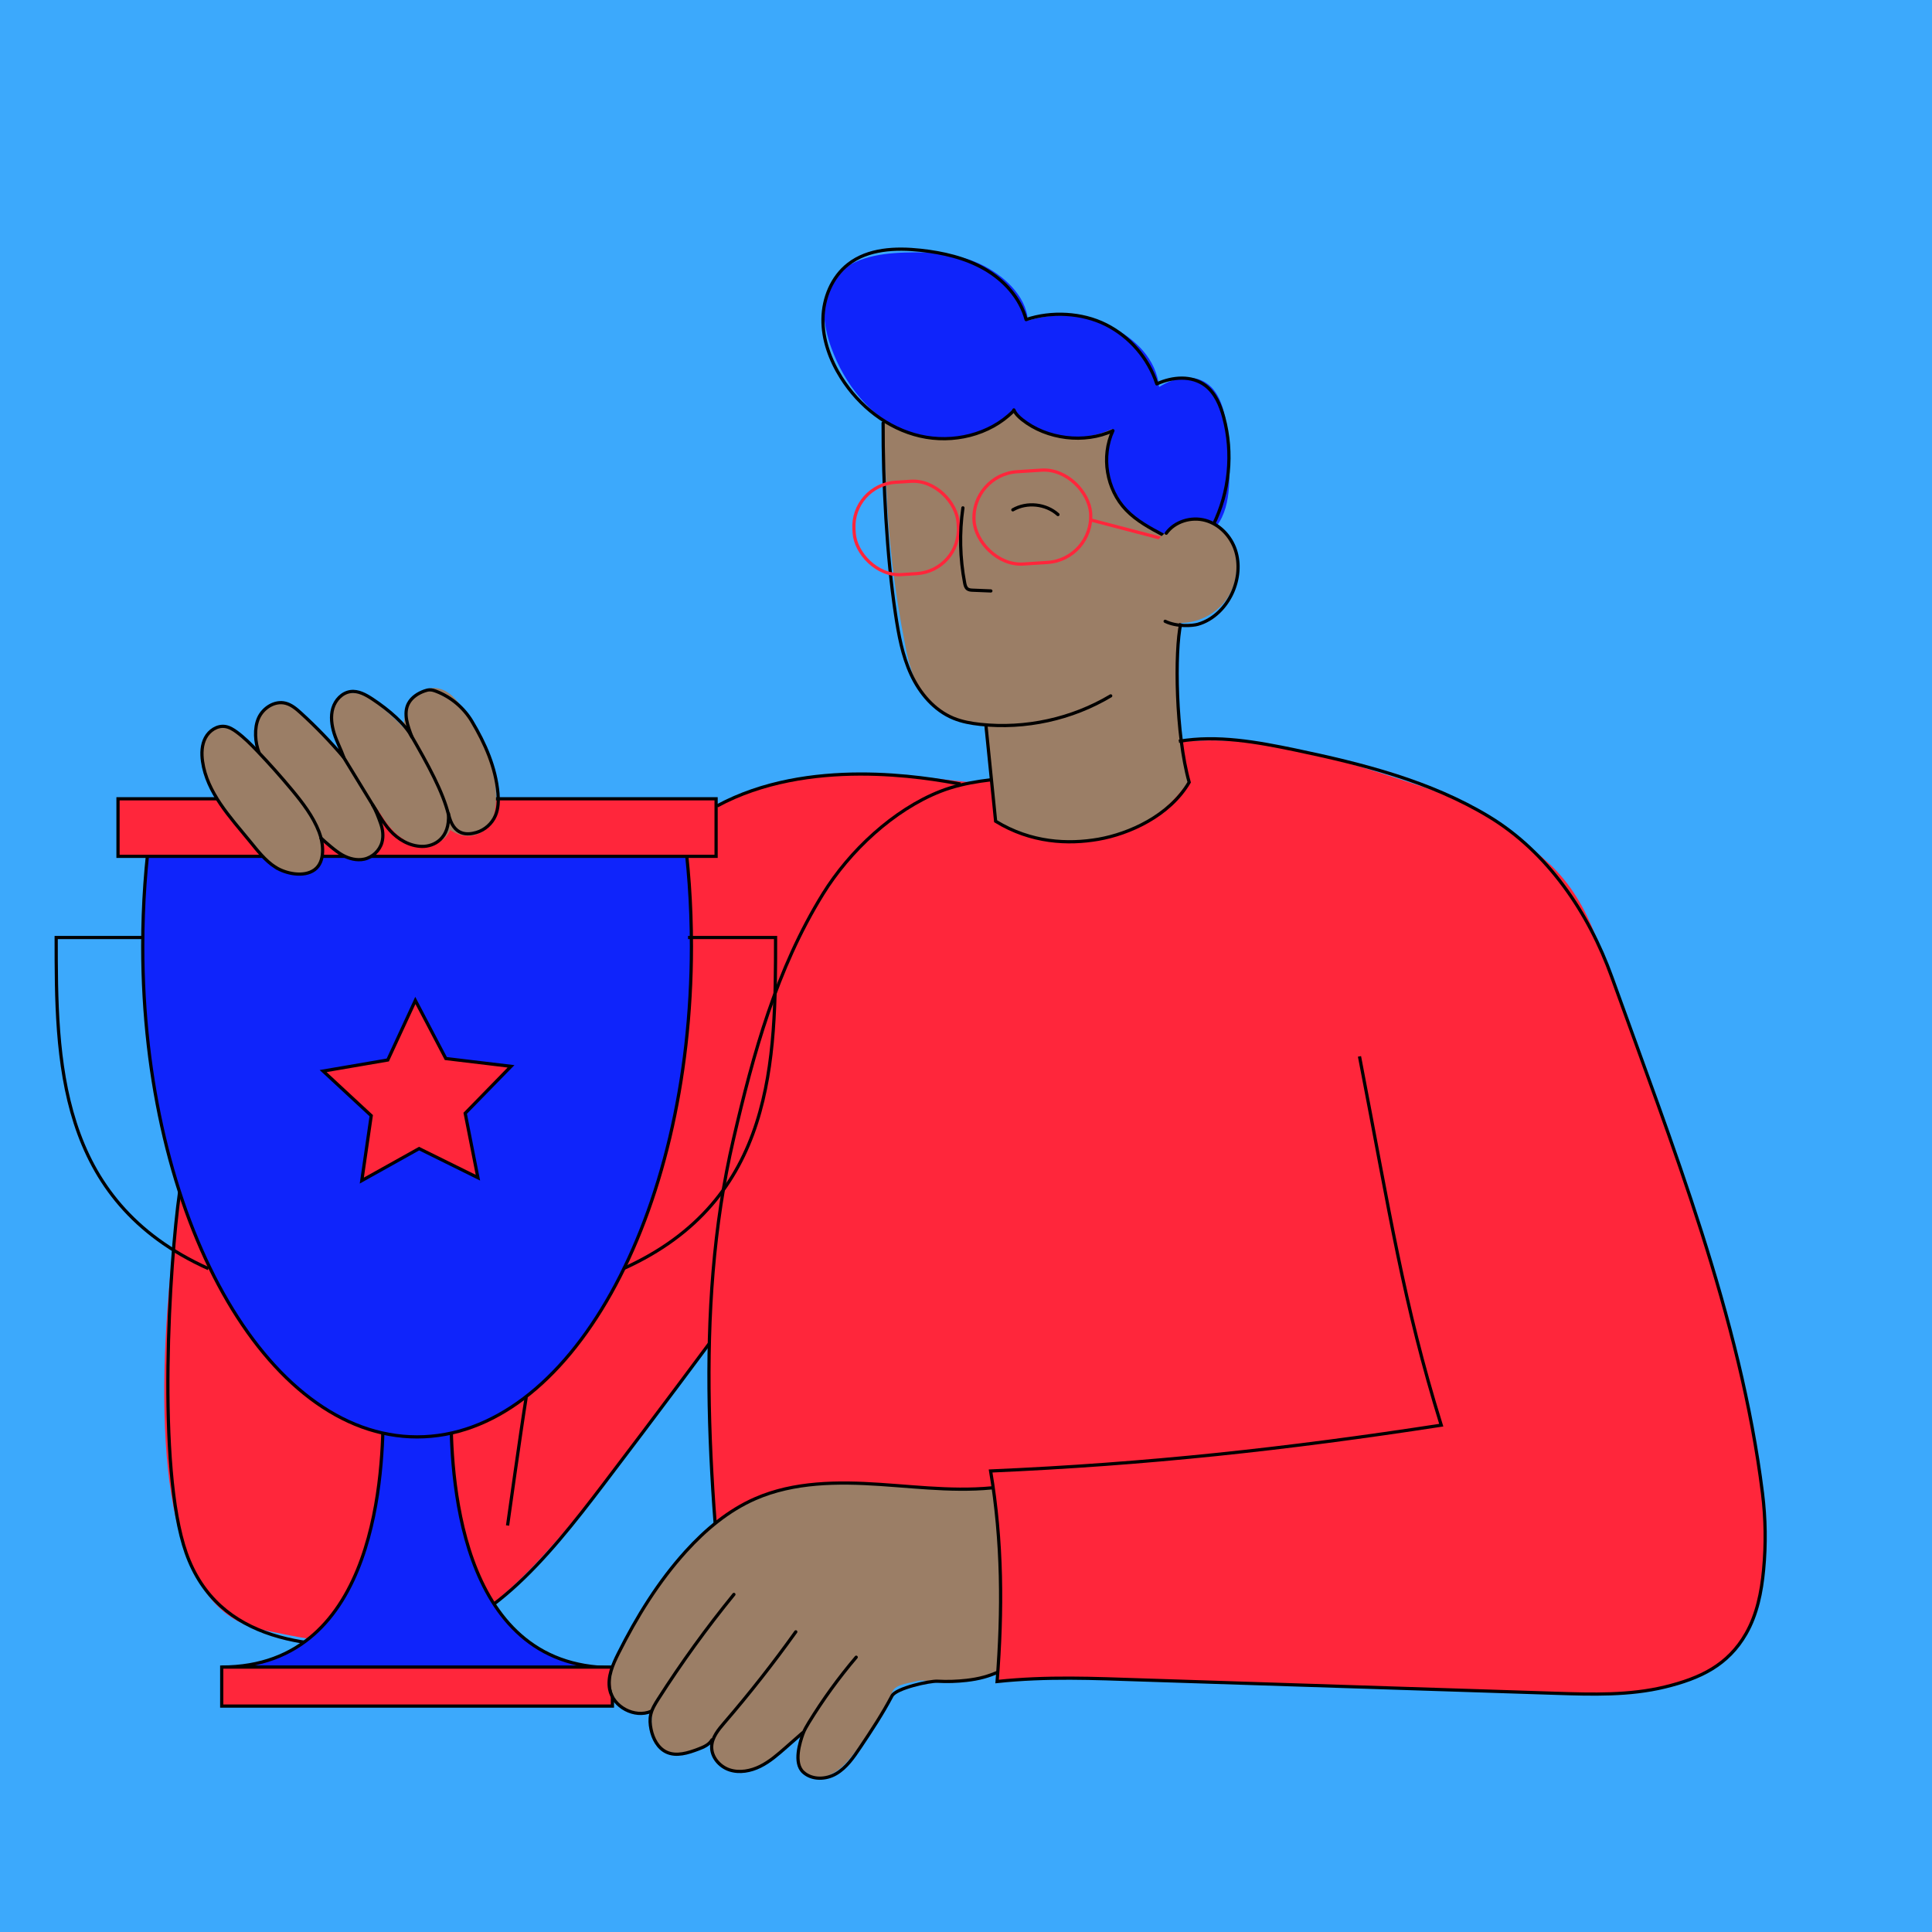 <?xml version="1.0" encoding="UTF-8"?> <svg xmlns="http://www.w3.org/2000/svg" viewBox="0 0 600 600"><g id="HG"><rect x="-8.08" width="615.74" height="600" style="fill:#3ca9fc;"></rect></g><g id="Illu"><path d="m306.35,243.14c-19.57,0-63.46-14.23-102.01,18.98-38.55,33.21-135.22,36.18-135.22,36.18,0,0-47.45,194.53,11.27,207.58,46.83,10.41,63.46,6.52,94.89-30.25,31.43-36.77,69.39-93.11,69.39-93.11l61.68-139.37Z" style="fill:#ff263b;"></path><path d="m55.78,370.21c-3.07,21.46-7.24,85.83,2.04,112.07,9.88,27.93,39.17,30.32,65.74,28.27s46.33-26.57,63.7-49.39c17.37-22.82,33.04-43.94,33.04-43.94" style="fill:none; stroke:#000; stroke-miterlimit:10;"></path><path d="m226.45,520.05c-5.67-55.42-11.27-112.05,1.34-166.31,6.21-26.74,13.36-52.79,27.8-76.14,8.22-13.3,21.9-26.12,36.46-31.84,16.11-6.32,34.92-2.5,50.86-9.24,32.37-13.7,65.08-3.45,98.42,7.66,16.32,5.44,29.75,14.71,39.77,24.01,13.29,12.34,18.11,31.16,21.12,49.05,9.48,56.46,7.01,114.89-7.2,170.34-1.49,5.83-3.19,11.78-6.76,16.62-10.16,13.75-30.45,13.44-47.46,11.78-39.68-3.89-79.37-7.77-119.05-11.66-16.13-1.58-32.74-3.12-48.3,1.44-15.68,4.59-30.71,12.74-46.98,14.3Z" style="fill:#ff263b;"></path><path d="m226.45,520.05c-5.67-55.42-11.27-112.05,1.34-166.31,6.21-26.74,13.36-52.79,27.8-76.14,8.22-13.3,21.9-26.12,36.46-31.84,16.11-6.32,34.92-2.5,50.86-9.24" style="fill:none; stroke:#000; stroke-miterlimit:10;"></path><path d="m368.68,177.36c-4.16,21.61-3.94,44.05.63,65.58-.34-.52-1.42,2.35-1.77,1.82-11.34,14.71-30.07,19.59-47.99,14.69-3.63-.99-7.16-2.43-10.35-4.42-1.32-10.56-2.46-21.82-3.78-32.37-1.57-12.55.99-27.12,6.09-38.7,5.1-11.58,15.04-21.59,27.44-24.1,12.4-2.51,32.12,5.07,29.73,17.49Z" style="fill:#9b7e66;"></path><path d="m281.05,200c1.22,6.14,2.76,12.5,6.82,17.26,4.47,5.23,11.47,7.77,18.34,8.2,6.87.43,13.7-1.01,20.41-2.55,12.98-2.99,26.95-7.14,34.63-18.03,2.42-3.43,4.06-7.35,5.46-11.31,3.78-10.67,5.99-22.27,3.63-33.34-3.49-16.35-16.76-29.43-32.13-35.99-15.37-6.56-32.62-7.39-49.28-6.07-19,1.51-14.27,17.86-13.69,32.67.64,16.5,2.59,32.96,5.82,49.16Z" style="fill:#9b7e66;"></path><path d="m345.35,133.21c-2.69,6.56-1.93,14.3,1.49,20.51,3.42,6.21,9.33,10.88,15.97,13.35,2.33.86,4.82,1.48,7.28,1.15,4.17-.55,7.61-3.8,9.41-7.6s2.2-8.1,2.3-12.31c.13-5.46-.19-10.94-.96-16.35-.73-5.14-2.3-10.82-6.81-13.38-4.31-2.44-9.88-1.07-14.05,1.61-.9-8.71-7.35-14.97-15.17-18.91-7.82-3.94-17.2-4.23-25.58-1.69-.55-7.92-7.86-14.4-15.07-17.7-7.22-3.3-15.4-3.71-23.33-3.45-8.26.27-17.6,1.83-22.2,8.7-4,5.98-2.95,14.02-.5,20.79,4.1,11.31,12.13,21.64,23.23,26.27,11.1,4.63,25.32,2.45,33.01-6.81,7.14,8.83,20.73,10.7,30.99,5.82Z" style="fill:#0f24fb;"></path><path d="m274.26,131.37c-.05,18.48,1.1,41.09,3.85,59.36.96,6.39,2.12,12.83,4.83,18.7,2.71,5.86,7.18,11.16,13.15,13.62,2.65,1.09,5.51,1.6,8.36,1.91,13.98,1.51,28.42-1.64,40.49-8.85" style="fill:none; stroke:#000; stroke-linecap:round; stroke-linejoin:round;"></path><path d="m314.55,158.33c4.35-2.52,10.28-1.89,14.01,1.47" style="fill:none; stroke:#000; stroke-linecap:round; stroke-linejoin:round;"></path><path d="m361.28,166.19c-4.11-2.19-8.3-4.43-11.53-7.79-6.14-6.38-7.85-16.62-4.12-24.65-8.85,4.11-20.51,2.66-28.15-3.4-1.06-.84-2.09-1.81-2.61-3.05l-.21.41c-7.35,7.38-18.77,10.05-28.92,7.71s-18.93-9.31-24.48-18.13c-3.44-5.46-5.76-11.78-5.68-18.23.08-6.45,2.76-13.02,7.85-16.99,6.18-4.82,14.7-5.18,22.49-4.34,6.91.75,13.85,2.34,19.87,5.81,6.02,3.47,11.08,9,12.88,15.72,7.86-2.65,17.38-2.15,24.79,1.57,7.41,3.72,13.24,10.5,15.8,18.39,4.86-2.22,10.84-2.72,15.09.52,3.07,2.34,4.68,6.12,5.69,9.85,3.01,11.09,1.8,23.27-3.32,33.56" style="fill:none; stroke:#000; stroke-linecap:round; stroke-linejoin:round;"></path><rect x="302.45" y="146.25" width="36.28" height="28.73" rx="14.36" ry="14.36" transform="translate(-9.61 20.82) rotate(-3.67)" style="fill:none; stroke:#ff263b; stroke-miterlimit:10;"></rect><rect x="265.2" y="149.62" width="32.41" height="28.73" rx="13.81" ry="13.81" transform="translate(-9.91 18.32) rotate(-3.67)" style="fill:none; stroke:#ff263b; stroke-miterlimit:10;"></rect><line x1="339.02" y1="161.55" x2="374" y2="170.69" style="fill:none; stroke:#ff263b; stroke-miterlimit:10;"></line><path d="m382.65,169.15c2.34,5.39,1.69,11.96-1.64,16.8-3.34,4.83-9.26,7.77-15.12,7.49-1.62-.08-3.25-.38-4.73-1.06-5.04-2.29-7.4-8.48-6.71-13.97,1.68-13.3,20.93-26.03,28.2-9.27Z" style="fill:#9b7e66;"></path><path d="m362.19,165.6c2.66-3.68,7.78-5.2,12.16-3.99,4.38,1.21,7.87,4.88,9.31,9.19,1.44,4.31.93,9.13-.94,13.27-2.06,4.56-5.91,8.45-10.72,9.81-1.6.45-6.51.86-10.15-.93" style="fill:none; stroke:#000; stroke-linecap:round; stroke-linejoin:round;"></path><path d="m299.04,157.72c-1.11,7.72-.93,15.63.54,23.3.13.69.31,1.45.88,1.87.46.34,1.08.38,1.66.4,1.87.08,3.73.15,5.6.23" style="fill:none; stroke:#000; stroke-linecap:round; stroke-linejoin:round;"></path><path d="m190.19,517.91c-48.83,0-50.13-62.25-50.13-79.95l-21.06-.19c0,17.71-1.3,79.95-50.13,79.95l121.33.19Z" style="fill:#0f24fb; stroke:#000; stroke-miterlimit:10;"></path><rect x="68.86" y="517.73" width="121.33" height="12.11" style="fill:#ff263b; stroke:#000; stroke-miterlimit:10;"></rect><path d="m47.01,255.84c-1.75,12.17-2.68,24.93-2.68,38.08,0,84.12,38.15,152.32,85.2,152.32s85.2-68.2,85.2-152.32c0-13.15-.93-25.91-2.68-38.08H47.01Z" style="fill:#0f24fb; stroke:#000; stroke-miterlimit:10;"></path><rect x="36.65" y="248.07" width="185.74" height="17.87" style="fill:#ff263b; stroke:#000; stroke-miterlimit:10;"></rect><polygon points="138.46 328.74 158.7 331.16 144.47 345.74 148.42 365.74 130.15 356.71 112.36 366.64 115.29 346.48 100.35 332.63 120.43 329.19 128.99 310.7 138.46 328.74" style="fill:#ff263b; stroke:#000; stroke-miterlimit:10;"></polygon><path d="m44.64,291.15h-27.19c0,37.82,0,81.56,47.28,102.84" style="fill:none; stroke:#000; stroke-miterlimit:10;"></path><path d="m213.67,291.15h27.19c0,37.82,0,81.56-47.28,102.84" style="fill:none; stroke:#000; stroke-miterlimit:10;"></path><path d="m306.21,225.46l2.99,29.58c11.03,6.76,22.55,7.23,31.95,5.59,9.4-1.65,21.99-7.17,28.16-17.69-4.18-14.75-4.55-40.72-2.6-49.36" style="fill:none; stroke:#000; stroke-miterlimit:10;"></path><path d="m298.31,243.49c-10.9-2.04-47.35-8.52-75.62,6.81" style="fill:none; stroke:#000; stroke-miterlimit:10;"></path><path d="m163.42,433.91c-1.7,10.56-5.79,39.85-5.79,39.85" style="fill:none; stroke:#000; stroke-miterlimit:10;"></path><path d="m143.83,259.49c2.53.51,5.3-.33,7.13-2.15,2.17-2.16,2.9-5.38,3.06-8.43.53-10.16-4.12-19.9-9.84-28.31-2.13-3.13-4.84-6.41-8.6-6.89-4.32-.55-8.31,3.09-9.54,7.27-1.22,4.18-.31,8.67.96,12.83,2.36,7.74,7.36,23.79,16.83,25.69Z" style="fill:#9b7e66;"></path><path d="m118.77,260.39c.79-3.57-.5-7.26-2.11-10.55-4.91-10-12.8-18.17-20.57-26.15-1.56-1.6-3.15-3.22-5.11-4.3s-4.37-1.55-6.45-.71c-2.57,1.03-4.04,3.8-4.57,6.52-1.3,6.69,1.88,13.42,5.63,19.12,4.43,6.74,9.79,12.87,15.88,18.15,5.22,4.54,15.15,7.57,17.3-2.08Z" style="fill:#9b7e66;"></path><path d="m109.92,215.22c2.8.15,5.28,1.82,7.49,3.55,9.73,7.61,17.66,17.72,21.77,29.37,1.18,3.34,2.01,7.19.34,10.32-1.84,3.45-6.36,4.85-10.16,3.94s-6.92-3.66-9.26-6.79c-2.34-3.13-4.05-6.68-6.14-9.98-2.67-4.22-5.97-8.04-8.28-12.47-2.61-4.98-5.55-18.49,4.25-17.95Z" style="fill:#9b7e66;"></path><path d="m85.53,269.31c-3.17-2.04-5.52-5.11-7.91-8.03-6.18-7.55-13.35-15.16-14.72-24.82-.35-2.48-.27-5.13.9-7.34,1.17-2.22,3.65-3.87,6.12-3.5,1.35.2,2.55.95,3.64,1.76,2.31,1.71,4.34,3.76,6.33,5.84,3.72,3.89,7.3,7.91,10.74,12.05,3.33,4.01,6.57,8.22,8.46,13.08,1.32,3.4,2.05,9.21-1.39,11.75-3.31,2.45-9.01,1.24-12.17-.8Z" style="fill:#9b7e66; stroke:#000; stroke-miterlimit:10;"></path><path d="m80.49,233.85c-1.3-3.21-1.6-7.69-.19-10.85,1.41-3.16,5.02-5.46,8.37-4.61,1.86.47,3.37,1.77,4.79,3.06,4.73,4.31,9.19,8.92,13.32,13.81-.87-2.5-2.21-4.96-3-7.49-.78-2.53-1.16-5.28-.41-7.82.75-2.54,2.84-4.8,5.46-5.17,2.45-.34,4.8.98,6.87,2.35,5.04,3.34,10.22,7.76,12.24,11.78-1.28-3.37-2.78-7.34-1.06-10.5,1.02-1.87,2.93-3.11,4.94-3.82.52-.18,1.05-.34,1.61-.35.72-.02,1.41.21,2.08.47,4.57,1.76,8.52,5.09,11.04,9.3,4.13,6.91,7.4,14.34,8.1,22.37.2,2.33.13,4.76-.79,6.91-1.07,2.5-3.3,4.48-5.91,5.24s-7.17,1.32-8.69-5.89c.57,7.77-4.48,10.31-8.26,10.22s-7.34-2.13-9.86-4.94c-1.1-1.23-2.03-2.6-2.93-3.99-.86-1.32-1.69-2.66-2.51-4,1.03,1.71,1.85,3.93,2.52,5.81s.93,3.97.39,5.89c-.72,2.55-2.93,4.63-5.52,5.19-2.29.49-4.7-.14-6.75-1.28-2.05-1.13-5.18-3.91-6.9-5.5" style="fill:none; stroke:#000; stroke-linejoin:round;"></path><path d="m127.33,227.78c5.75,9.93,10.24,18.2,11.95,25.22" style="fill:none; stroke:#000; stroke-linejoin:round;"></path><path d="m105.19,232.69c4,6.54,7.99,13.08,11.99,19.62" style="fill:none; stroke:#000; stroke-linejoin:round;"></path><path d="m316.72,515.34c-8.29,5.42-18.5,7.84-28.34,6.73-1.22-.14-2.47-.32-3.64.01-2.36.67-6.44.93-7.52,3.13-3.29,6.74-7.27,13.14-11.84,19.09-1.86,2.43-3.89,4.83-6.55,6.34-2.66,1.51-6.15,2.08-8.76.48-4.79-2.94-1.49-11.26-.67-14.16.85.04.39,1.41-.28,1.94-1.87,1.47-3.75,2.95-5.62,4.42-2.81,2.21-5.69,4.46-9.06,5.68-3.37,1.22-7.36,1.26-10.3-.78-2.94-2.04-4.3-6.02-2.19-8.91-2.84,3.24-7.13,5.15-11.43,5.11-1.55-.02-3.14-.29-4.46-1.09-4.01-2.43-3.99-7.67-3.43-12.32-4.37,3.78-11.74-.73-12.76-6.41-1.02-5.69,1.99-11.24,4.93-16.21,10.14-17.2,21.74-35.2,40.08-43.11,24.18-10.43,52.15-.19,78.27-3.54,2.58,17.79,3.87,35.63,3.58,53.61Z" style="fill:#9b7e66;"></path><path d="m312.75,461.46c-12.99,2.12-26.25.42-39.38-.46-13.13-.88-26.79-.84-38.84,4.44-8.32,3.64-15.44,9.62-21.54,16.35-8.52,9.39-15.23,20.3-20.92,31.63-1.76,3.51-3.47,7.37-2.73,11.22,1.06,5.47,7.77,9.02,12.89,6.82" style="fill:none; stroke:#000; stroke-linecap:round; stroke-miterlimit:10;"></path><path d="m227.92,495.16c-8.46,10.38-16.32,21.25-23.53,32.54-.95,1.49-1.9,3.02-2.29,4.74-.34,1.49-.23,3.06.08,4.56.59,2.92,2.12,5.89,4.82,7.14,3.08,1.42,6.68.27,9.84-.93,1.64-.62,3.4-1.36,4.26-2.88" style="fill:none; stroke:#000; stroke-linecap:round; stroke-miterlimit:10;"></path><path d="m247.14,506.78c-6.95,9.73-14.35,19.14-22.15,28.19-1.85,2.15-3.83,4.51-3.97,7.35-.16,3.28,2.41,6.3,5.53,7.33,3.12,1.03,6.6.36,9.55-1.1,2.94-1.46,5.45-3.66,7.92-5.83,1.74-1.53,3.48-3.06,5.23-4.59" style="fill:none; stroke:#000; stroke-linecap:round; stroke-miterlimit:10;"></path><path d="m265.9,514.66c-5.42,6.38-10.35,13.18-14.73,20.33-.7,1.15-1.4,2.32-1.85,3.59-.83,2.35-2.99,8.89.13,11.77,2.71,2.5,7.09,2.36,10.26.47,3.17-1.88,5.33-5.03,7.39-8.09,3.51-5.23,6.98-10.49,9.91-16.06,1.26-2.4,11.73-4.69,14.14-4.55,3.01.17,6.03.07,9.02-.27,1.82-.21,3.64-.52,5.41-1.01,2.88-.79,5.6-2.05,8.31-3.31,1.72-.8,3.44-1.59,5.17-2.39" style="fill:none; stroke:#000; stroke-linecap:round; stroke-miterlimit:10;"></path><path d="m428.58,328.07c3.75,39.52,13.63,76.61,25.39,114.53-47.95,7.39-97.86,12.14-146.33,14.23,3.68,21.87,3.74,43.27,2.02,65.38,15.55-1.65,29.84-.98,45.47-.47,42.7,1.38,85.4,2.75,128.11,4.13,11.31.36,22.79.71,33.79-1.96,11-2.67,19.61-6.76,25.23-16.58,3.43-5.99,4.79-12.94,5.44-19.8.75-7.93.64-15.94-.35-23.84-6.84-54.77-28.1-108.26-46.77-160.2-3.86-10.74-8.36-22.3-18.09-28.27-4.61-2.83-10.02-4.11-15.41-4.56-8.47-.7-17.08.6-25.03,3.61-7.53,2.85-15.01,7.91-17.2,15.65-1.02,3.59-.79,7.4-.55,11.12.71,11.07,3.24,16,4.29,27.04Z" style="fill:#ff263b;"></path><path d="m422.2,328.07c9.56,49.35,13.63,76.61,25.39,114.53-47.95,7.39-91.49,12.14-139.95,14.23,3.68,21.87,3.74,43.27,2.02,65.38,15.55-1.65,29.84-.98,45.47-.47,42.7,1.38,85.4,2.75,128.11,4.13,11.31.36,22.79.71,33.79-1.96,11-2.67,19.61-6.76,25.23-16.58,3.43-5.99,4.79-12.94,5.44-19.8.75-7.93.64-15.94-.35-23.84-6.84-54.77-28.1-108.26-46.77-160.2-7.2-20.03-19.96-38.87-38.18-49.88-18.22-11.01-39.26-16.32-60.1-20.68-11.92-2.49-24.2-4.73-36.2-2.71" style="fill:none; stroke:#000; stroke-miterlimit:10;"></path></g></svg> 